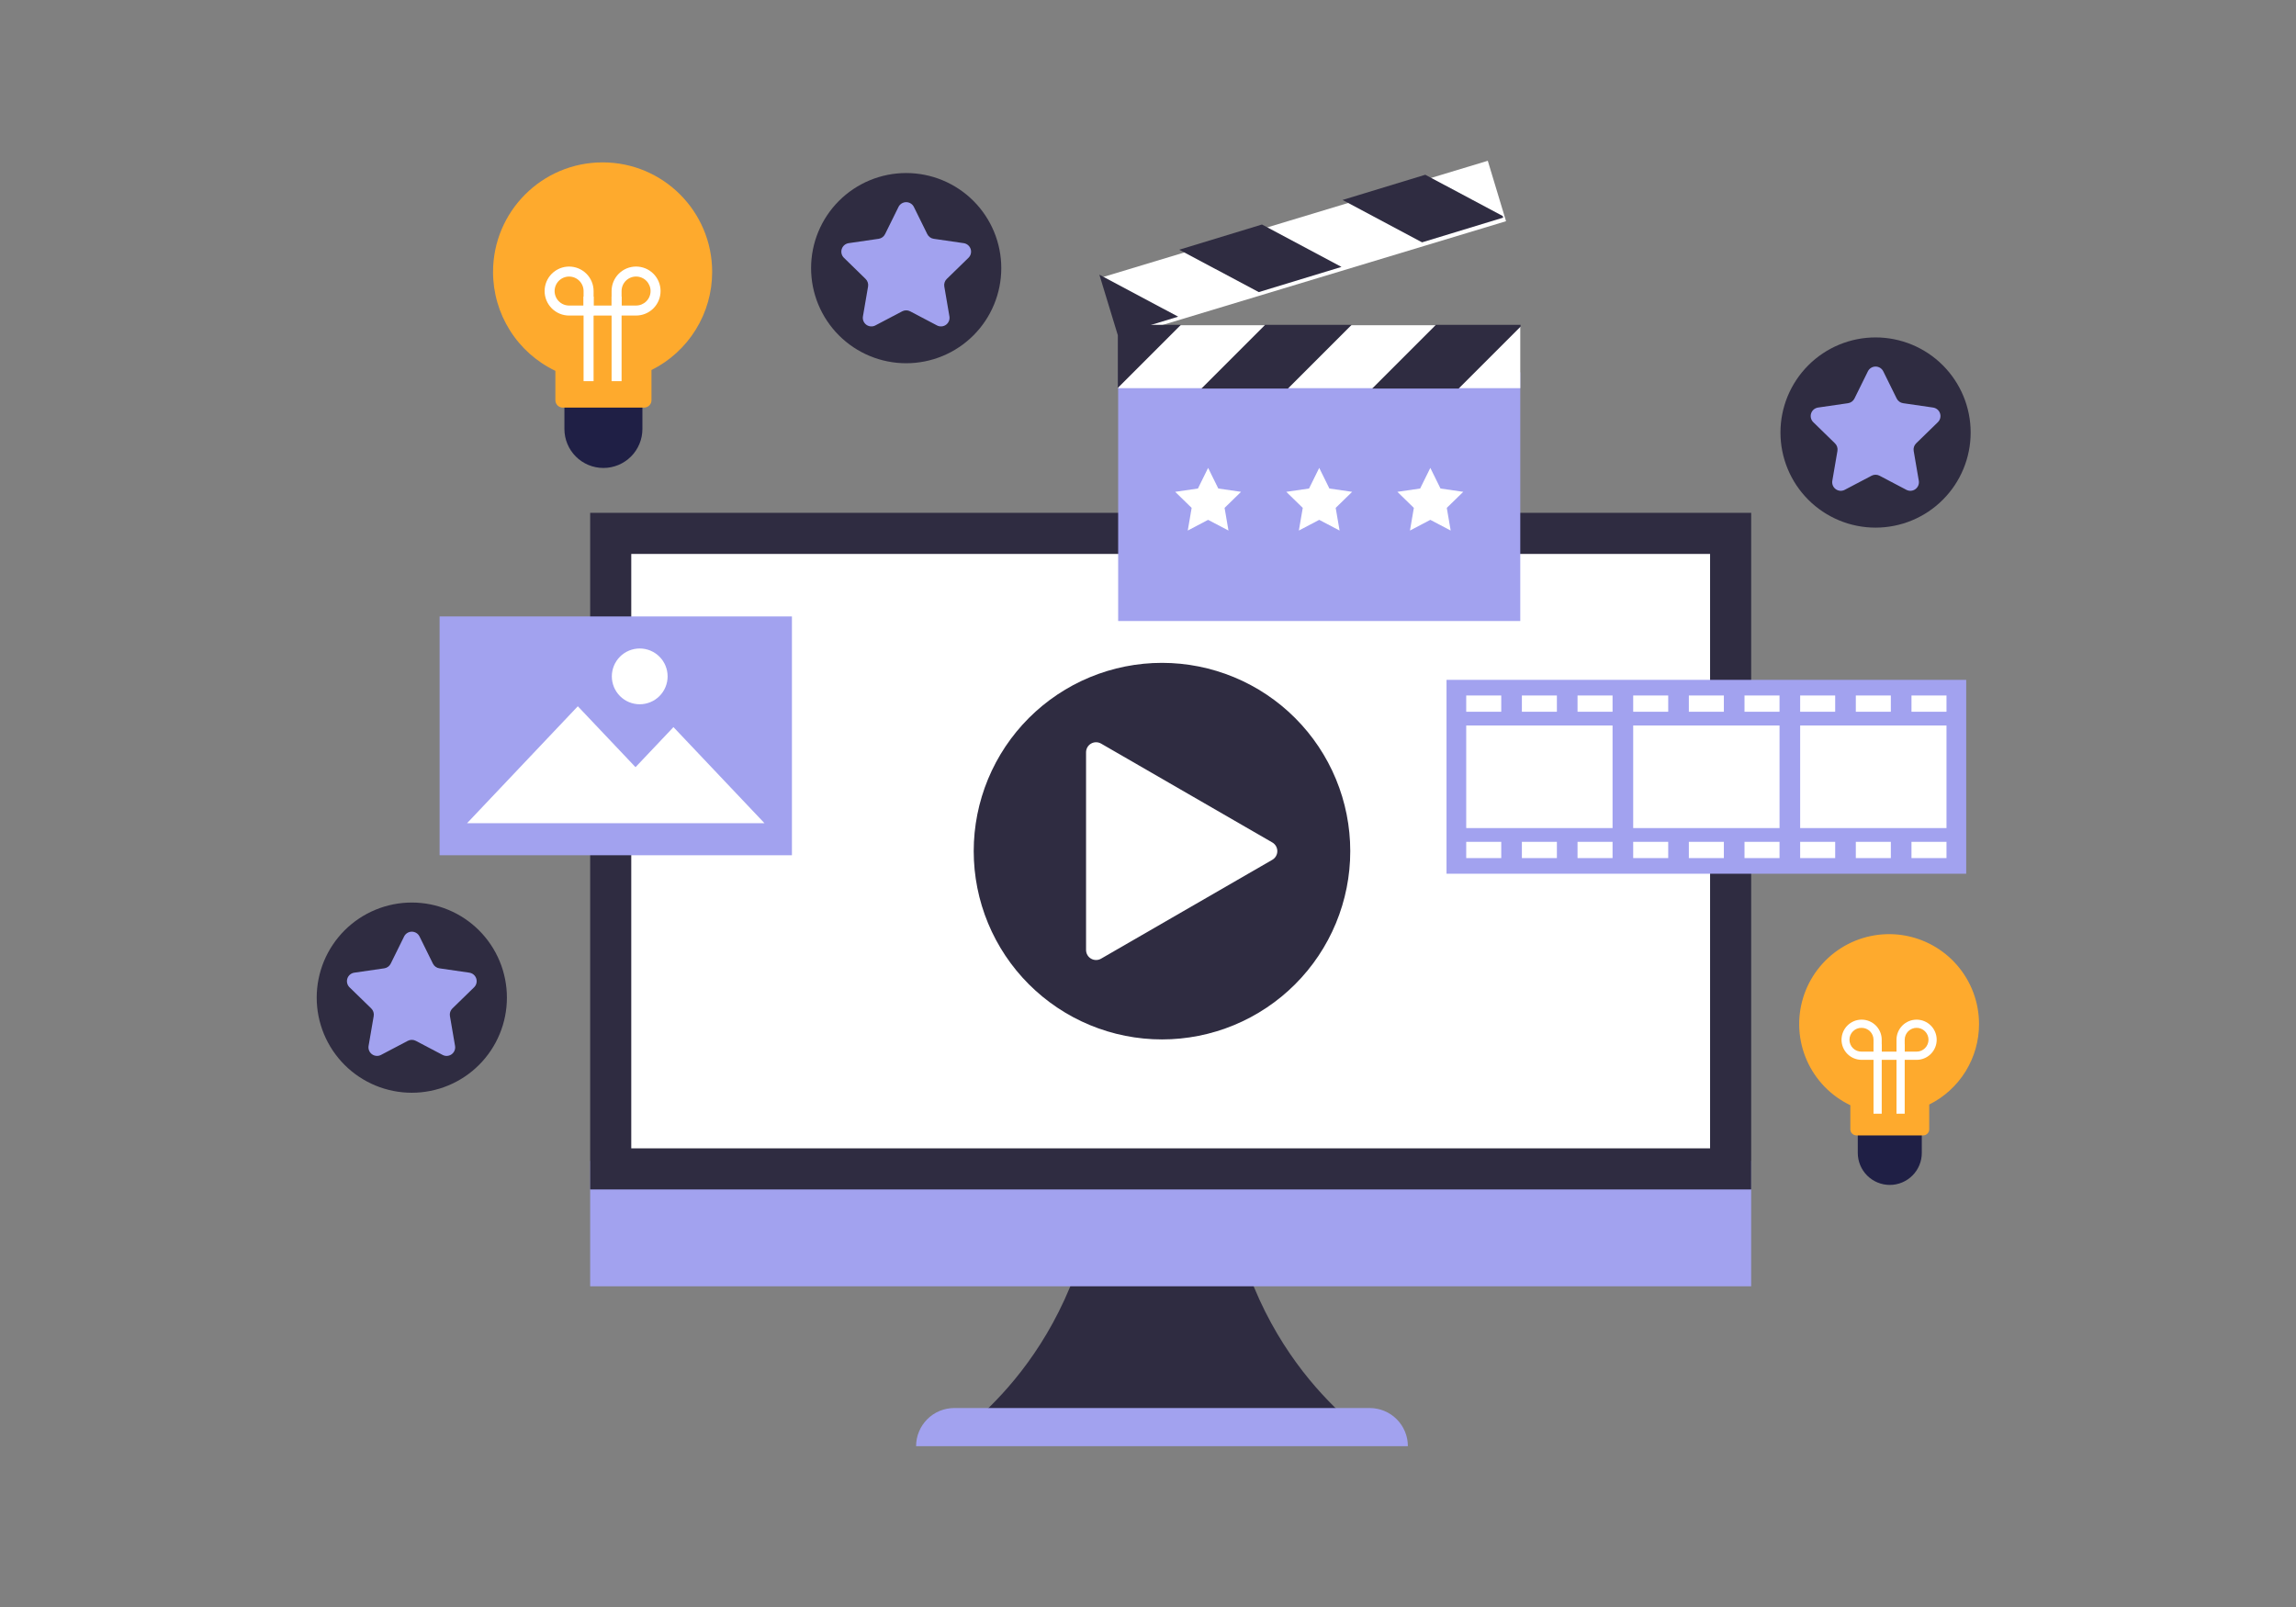 <svg xmlns="http://www.w3.org/2000/svg" xmlns:xlink="http://www.w3.org/1999/xlink" width="2000" zoomAndPan="magnify" viewBox="0 0 1500 1050" height="1400" preserveAspectRatio="xMidYMid meet" version="1.0"><rect x="0" y="0" width="1500" height="1050" fill="#808080" stroke="none"/><defs><clipPath id="6fed7798ed"><path d="M 1175 610 L 1292.895 610 L 1292.895 742 L 1175 742 Z M 1175 610 " clip-rule="nonzero"/></clipPath><clipPath id="6127b30d13"><path d="M 206.898 589 L 332 589 L 332 714 L 206.898 714 Z M 206.898 589 " clip-rule="nonzero"/></clipPath></defs><path fill="#2f2c41" d="M 819.254 841.016 C 812.312 824.195 807.227 806.836 803.996 788.93 L 714.277 788.93 C 711.047 806.836 705.957 824.195 699.016 841.016 C 680.516 885.66 653.453 913.793 636.137 928.906 L 882.137 928.906 C 864.82 913.797 837.754 885.66 819.254 841.016 Z M 819.254 841.016 " fill-opacity="1" fill-rule="nonzero"/><path fill="#a2a2ef" d="M 1144.066 758.523 L 1144.066 840.449 L 385.566 840.449 L 385.566 758.523 Z M 1144.066 758.523 " fill-opacity="1" fill-rule="nonzero"/><path fill="#2f2c41" d="M 1144.062 335.078 L 1144.062 777.176 L 385.562 777.176 L 385.562 335.078 Z M 1144.062 335.078 " fill-opacity="1" fill-rule="nonzero"/><path fill="#ffffff" d="M 1117.211 361.938 L 1117.211 750.32 L 412.414 750.32 L 412.414 361.938 Z M 1117.211 361.938 " fill-opacity="1" fill-rule="nonzero"/><path fill="#a2a2ef" d="M 623.43 919.992 L 894.844 919.992 C 895.66 919.992 896.473 920.035 897.285 920.113 C 898.102 920.195 898.906 920.312 899.707 920.473 C 900.508 920.633 901.301 920.832 902.082 921.066 C 902.863 921.305 903.633 921.578 904.387 921.891 C 905.141 922.203 905.879 922.555 906.598 922.938 C 907.316 923.324 908.016 923.742 908.695 924.195 C 909.375 924.652 910.031 925.137 910.664 925.656 C 911.293 926.172 911.898 926.723 912.477 927.297 C 913.055 927.875 913.602 928.48 914.117 929.113 C 914.637 929.742 915.121 930.398 915.578 931.078 C 916.031 931.758 916.449 932.457 916.836 933.176 C 917.219 933.898 917.566 934.637 917.879 935.391 C 918.195 936.145 918.469 936.914 918.707 937.695 C 918.941 938.477 919.141 939.27 919.301 940.07 C 919.461 940.871 919.578 941.676 919.66 942.488 C 919.738 943.305 919.777 944.117 919.777 944.934 L 598.492 944.934 C 598.492 944.117 598.531 943.305 598.613 942.488 C 598.691 941.676 598.812 940.871 598.973 940.07 C 599.133 939.27 599.328 938.477 599.566 937.695 C 599.805 936.914 600.078 936.145 600.391 935.391 C 600.703 934.637 601.051 933.898 601.438 933.176 C 601.824 932.457 602.242 931.758 602.695 931.078 C 603.148 930.398 603.637 929.742 604.152 929.113 C 604.672 928.48 605.219 927.875 605.797 927.297 C 606.375 926.723 606.98 926.172 607.609 925.656 C 608.242 925.137 608.895 924.652 609.574 924.195 C 610.254 923.742 610.953 923.324 611.676 922.938 C 612.395 922.555 613.133 922.203 613.887 921.891 C 614.641 921.578 615.41 921.305 616.191 921.066 C 616.973 920.832 617.762 920.633 618.566 920.473 C 619.367 920.312 620.172 920.195 620.984 920.113 C 621.797 920.035 622.613 919.992 623.43 919.992 Z M 623.43 919.992 " fill-opacity="1" fill-rule="nonzero"/><path fill="#a2a2ef" d="M 1284.535 444.211 L 1284.535 570.887 L 945.031 570.887 L 945.031 444.211 Z M 1284.535 444.211 " fill-opacity="1" fill-rule="nonzero"/><path fill="#ffffff" d="M 1248.789 454.426 L 1271.664 454.426 L 1271.664 465.051 L 1248.789 465.051 Z M 1248.789 454.426 " fill-opacity="1" fill-rule="nonzero"/><path fill="#ffffff" d="M 1248.789 550.043 L 1271.664 550.043 L 1271.664 560.668 L 1248.789 560.668 Z M 1248.789 550.043 " fill-opacity="1" fill-rule="nonzero"/><path fill="#ffffff" d="M 1212.426 454.426 L 1235.305 454.426 L 1235.305 465.051 L 1212.426 465.051 Z M 1212.426 454.426 " fill-opacity="1" fill-rule="nonzero"/><path fill="#ffffff" d="M 1176.066 454.426 L 1198.941 454.426 L 1198.941 465.051 L 1176.066 465.051 Z M 1176.066 454.426 " fill-opacity="1" fill-rule="nonzero"/><path fill="#ffffff" d="M 1139.703 454.426 L 1162.582 454.426 L 1162.582 465.051 L 1139.703 465.051 Z M 1139.703 454.426 " fill-opacity="1" fill-rule="nonzero"/><path fill="#ffffff" d="M 1103.344 454.426 L 1126.219 454.426 L 1126.219 465.051 L 1103.344 465.051 Z M 1103.344 454.426 " fill-opacity="1" fill-rule="nonzero"/><path fill="#ffffff" d="M 1066.984 454.426 L 1089.863 454.426 L 1089.863 465.051 L 1066.984 465.051 Z M 1066.984 454.426 " fill-opacity="1" fill-rule="nonzero"/><path fill="#ffffff" d="M 1030.621 454.426 L 1053.5 454.426 L 1053.5 465.051 L 1030.621 465.051 Z M 1030.621 454.426 " fill-opacity="1" fill-rule="nonzero"/><path fill="#ffffff" d="M 994.262 454.426 L 1017.137 454.426 L 1017.137 465.051 L 994.262 465.051 Z M 994.262 454.426 " fill-opacity="1" fill-rule="nonzero"/><path fill="#ffffff" d="M 957.898 454.426 L 980.777 454.426 L 980.777 465.051 L 957.898 465.051 Z M 957.898 454.426 " fill-opacity="1" fill-rule="nonzero"/><path fill="#ffffff" d="M 1212.426 550.043 L 1235.305 550.043 L 1235.305 560.668 L 1212.426 560.668 Z M 1212.426 550.043 " fill-opacity="1" fill-rule="nonzero"/><path fill="#ffffff" d="M 1176.066 550.043 L 1198.941 550.043 L 1198.941 560.668 L 1176.066 560.668 Z M 1176.066 550.043 " fill-opacity="1" fill-rule="nonzero"/><path fill="#ffffff" d="M 1139.703 550.043 L 1162.582 550.043 L 1162.582 560.668 L 1139.703 560.668 Z M 1139.703 550.043 " fill-opacity="1" fill-rule="nonzero"/><path fill="#ffffff" d="M 1103.344 550.043 L 1126.219 550.043 L 1126.219 560.668 L 1103.344 560.668 Z M 1103.344 550.043 " fill-opacity="1" fill-rule="nonzero"/><path fill="#ffffff" d="M 1066.984 550.043 L 1089.863 550.043 L 1089.863 560.668 L 1066.984 560.668 Z M 1066.984 550.043 " fill-opacity="1" fill-rule="nonzero"/><path fill="#ffffff" d="M 1030.621 550.043 L 1053.5 550.043 L 1053.5 560.668 L 1030.621 560.668 Z M 1030.621 550.043 " fill-opacity="1" fill-rule="nonzero"/><path fill="#ffffff" d="M 994.262 550.043 L 1017.137 550.043 L 1017.137 560.668 L 994.262 560.668 Z M 994.262 550.043 " fill-opacity="1" fill-rule="nonzero"/><path fill="#ffffff" d="M 957.898 550.043 L 980.777 550.043 L 980.777 560.668 L 957.898 560.668 Z M 957.898 550.043 " fill-opacity="1" fill-rule="nonzero"/><path fill="#ffffff" d="M 1176.066 474.039 L 1271.664 474.039 L 1271.664 541.055 L 1176.066 541.055 Z M 1176.066 474.039 " fill-opacity="1" fill-rule="nonzero"/><path fill="#ffffff" d="M 1066.984 474.039 L 1162.586 474.039 L 1162.586 541.055 L 1066.984 541.055 Z M 1066.984 474.039 " fill-opacity="1" fill-rule="nonzero"/><path fill="#ffffff" d="M 957.898 474.039 L 1053.5 474.039 L 1053.5 541.055 L 957.898 541.055 Z M 957.898 474.039 " fill-opacity="1" fill-rule="nonzero"/><path fill="#a2a2ef" d="M 287.199 402.777 L 517.371 402.777 L 517.371 558.812 L 287.199 558.812 Z M 287.199 402.777 " fill-opacity="1" fill-rule="nonzero"/><path fill="#ffffff" d="M 439.98 475.086 L 415.188 501.266 L 377.496 461.465 L 305.121 537.883 L 499.457 537.883 Z M 439.98 475.086 " fill-opacity="1" fill-rule="nonzero"/><path fill="#ffffff" d="M 436.156 441.938 C 436.156 442.535 436.129 443.129 436.07 443.723 C 436.012 444.316 435.922 444.906 435.809 445.492 C 435.691 446.078 435.547 446.656 435.371 447.227 C 435.199 447.797 435 448.359 434.77 448.91 C 434.543 449.461 434.285 450 434.004 450.527 C 433.723 451.055 433.418 451.566 433.086 452.062 C 432.754 452.559 432.398 453.035 432.02 453.5 C 431.641 453.961 431.242 454.402 430.82 454.824 C 430.398 455.246 429.957 455.645 429.496 456.023 C 429.035 456.402 428.555 456.758 428.059 457.09 C 427.562 457.422 427.051 457.727 426.523 458.008 C 426 458.289 425.461 458.547 424.91 458.773 C 424.355 459.004 423.797 459.203 423.227 459.375 C 422.652 459.551 422.074 459.695 421.492 459.812 C 420.906 459.926 420.316 460.016 419.723 460.074 C 419.129 460.133 418.531 460.16 417.938 460.16 C 417.34 460.16 416.742 460.133 416.148 460.074 C 415.555 460.016 414.965 459.926 414.379 459.812 C 413.797 459.695 413.219 459.551 412.645 459.375 C 412.074 459.203 411.516 459.004 410.961 458.773 C 410.41 458.547 409.871 458.289 409.348 458.008 C 408.82 457.727 408.309 457.422 407.812 457.09 C 407.316 456.758 406.836 456.402 406.375 456.023 C 405.914 455.645 405.473 455.246 405.051 454.824 C 404.629 454.402 404.23 453.961 403.852 453.5 C 403.473 453.035 403.117 452.559 402.785 452.062 C 402.453 451.566 402.148 451.055 401.867 450.527 C 401.586 450 401.328 449.461 401.102 448.91 C 400.871 448.359 400.672 447.797 400.5 447.227 C 400.324 446.656 400.18 446.078 400.066 445.492 C 399.949 444.906 399.859 444.316 399.801 443.723 C 399.742 443.129 399.715 442.535 399.715 441.938 C 399.715 441.34 399.742 440.746 399.801 440.152 C 399.859 439.555 399.949 438.965 400.066 438.383 C 400.18 437.797 400.324 437.219 400.5 436.645 C 400.672 436.074 400.871 435.516 401.102 434.961 C 401.328 434.41 401.586 433.871 401.867 433.344 C 402.148 432.82 402.453 432.309 402.785 431.812 C 403.117 431.316 403.473 430.836 403.852 430.375 C 404.23 429.914 404.629 429.473 405.051 429.051 C 405.473 428.629 405.914 428.227 406.375 427.848 C 406.836 427.469 407.316 427.113 407.812 426.785 C 408.309 426.453 408.82 426.145 409.348 425.863 C 409.871 425.582 410.41 425.328 410.961 425.098 C 411.516 424.871 412.074 424.672 412.645 424.496 C 413.219 424.324 413.797 424.18 414.379 424.062 C 414.965 423.945 415.555 423.859 416.148 423.801 C 416.742 423.742 417.34 423.711 417.938 423.711 C 418.531 423.711 419.129 423.742 419.723 423.801 C 420.316 423.859 420.906 423.945 421.492 424.062 C 422.074 424.18 422.652 424.324 423.227 424.496 C 423.797 424.672 424.355 424.871 424.91 425.098 C 425.461 425.328 426 425.582 426.523 425.863 C 427.051 426.145 427.562 426.453 428.059 426.785 C 428.555 427.113 429.035 427.469 429.496 427.848 C 429.957 428.227 430.398 428.629 430.82 429.051 C 431.242 429.473 431.641 429.914 432.02 430.375 C 432.398 430.836 432.754 431.316 433.086 431.812 C 433.418 432.309 433.723 432.82 434.004 433.344 C 434.285 433.871 434.543 434.41 434.77 434.961 C 435 435.516 435.199 436.074 435.371 436.645 C 435.547 437.219 435.691 437.797 435.809 438.383 C 435.922 438.965 436.012 439.555 436.07 440.152 C 436.129 440.746 436.156 441.34 436.156 441.938 Z M 436.156 441.938 " fill-opacity="1" fill-rule="nonzero"/><path fill="#2f2c41" d="M 882.137 556.125 C 882.137 558.141 882.086 560.152 881.988 562.164 C 881.891 564.172 881.742 566.18 881.543 568.184 C 881.348 570.188 881.102 572.184 880.805 574.176 C 880.508 576.168 880.164 578.152 879.773 580.125 C 879.379 582.102 878.938 584.066 878.449 586.02 C 877.961 587.973 877.426 589.91 876.84 591.836 C 876.254 593.766 875.625 595.676 874.945 597.57 C 874.27 599.465 873.543 601.344 872.773 603.203 C 872.004 605.066 871.188 606.906 870.328 608.727 C 869.465 610.543 868.562 612.344 867.613 614.117 C 866.664 615.895 865.672 617.645 864.637 619.371 C 863.602 621.098 862.523 622.801 861.406 624.473 C 860.289 626.148 859.129 627.793 857.93 629.41 C 856.73 631.027 855.492 632.613 854.215 634.172 C 852.938 635.727 851.625 637.25 850.273 638.742 C 848.922 640.234 847.535 641.691 846.109 643.117 C 844.688 644.539 843.23 645.926 841.738 647.281 C 840.246 648.633 838.723 649.945 837.168 651.223 C 835.609 652.5 834.023 653.738 832.406 654.938 C 830.789 656.137 829.145 657.297 827.473 658.414 C 825.797 659.535 824.098 660.609 822.371 661.645 C 820.645 662.68 818.895 663.672 817.117 664.621 C 815.344 665.57 813.547 666.477 811.727 667.336 C 809.906 668.199 808.066 669.012 806.207 669.785 C 804.348 670.555 802.469 671.277 800.574 671.957 C 798.68 672.637 796.766 673.266 794.84 673.852 C 792.914 674.434 790.977 674.973 789.023 675.461 C 787.07 675.949 785.105 676.391 783.133 676.785 C 781.156 677.176 779.176 677.523 777.184 677.816 C 775.191 678.113 773.195 678.359 771.191 678.555 C 769.188 678.754 767.184 678.902 765.172 679 C 763.16 679.098 761.148 679.148 759.137 679.148 C 757.121 679.148 755.109 679.098 753.102 679 C 751.09 678.902 749.082 678.754 747.078 678.555 C 745.078 678.359 743.078 678.113 741.09 677.816 C 739.098 677.523 737.113 677.176 735.141 676.785 C 733.164 676.391 731.203 675.949 729.25 675.461 C 727.297 674.973 725.355 674.434 723.43 673.852 C 721.504 673.266 719.594 672.637 717.699 671.957 C 715.805 671.277 713.926 670.555 712.066 669.785 C 710.207 669.012 708.367 668.199 706.547 667.336 C 704.727 666.477 702.93 665.57 701.152 664.621 C 699.379 663.672 697.629 662.68 695.902 661.645 C 694.176 660.609 692.477 659.535 690.801 658.414 C 689.129 657.297 687.48 656.137 685.863 654.938 C 684.25 653.738 682.66 652.5 681.105 651.223 C 679.551 649.945 678.027 648.633 676.535 647.281 C 675.043 645.926 673.586 644.539 672.16 643.117 C 670.738 641.691 669.352 640.234 668 638.742 C 666.648 637.25 665.332 635.727 664.055 634.172 C 662.777 632.613 661.539 631.027 660.34 629.41 C 659.141 627.793 657.984 626.148 656.863 624.473 C 655.746 622.801 654.672 621.098 653.637 619.371 C 652.602 617.645 651.609 615.895 650.66 614.117 C 649.711 612.344 648.805 610.543 647.945 608.727 C 647.086 606.906 646.27 605.066 645.5 603.203 C 644.727 601.344 644.004 599.465 643.324 597.57 C 642.648 595.676 642.016 593.766 641.434 591.836 C 640.848 589.91 640.312 587.973 639.82 586.02 C 639.332 584.066 638.891 582.102 638.5 580.125 C 638.105 578.152 637.762 576.168 637.469 574.176 C 637.172 572.184 636.926 570.188 636.727 568.184 C 636.531 566.18 636.383 564.172 636.285 562.164 C 636.184 560.152 636.137 558.141 636.137 556.125 C 636.137 554.113 636.184 552.102 636.285 550.09 C 636.383 548.078 636.531 546.07 636.727 544.066 C 636.926 542.062 637.172 540.066 637.469 538.074 C 637.762 536.082 638.105 534.102 638.5 532.125 C 638.891 530.152 639.332 528.188 639.82 526.234 C 640.312 524.281 640.848 522.34 641.434 520.414 C 642.016 518.488 642.648 516.578 643.324 514.68 C 644.004 512.785 644.727 510.906 645.5 509.047 C 646.27 507.188 647.086 505.348 647.945 503.527 C 648.805 501.707 649.711 499.91 650.66 498.133 C 651.609 496.359 652.602 494.605 653.637 492.879 C 654.672 491.152 655.746 489.453 656.863 487.777 C 657.984 486.105 659.141 484.457 660.34 482.84 C 661.539 481.223 662.777 479.637 664.055 478.082 C 665.332 476.523 666.648 475 668 473.508 C 669.352 472.016 670.738 470.559 672.16 469.137 C 673.586 467.711 675.043 466.324 676.535 464.973 C 678.027 463.621 679.551 462.305 681.105 461.027 C 682.66 459.75 684.25 458.512 685.863 457.312 C 687.48 456.113 689.129 454.953 690.801 453.836 C 692.477 452.719 694.176 451.641 695.902 450.605 C 697.629 449.57 699.379 448.578 701.152 447.629 C 702.93 446.68 704.727 445.777 706.547 444.914 C 708.367 444.055 710.207 443.238 712.066 442.469 C 713.926 441.699 715.805 440.973 717.699 440.293 C 719.594 439.617 721.504 438.984 723.43 438.402 C 725.355 437.816 727.297 437.281 729.25 436.789 C 731.203 436.301 733.164 435.859 735.141 435.469 C 737.113 435.074 739.098 434.73 741.09 434.434 C 743.078 434.141 745.078 433.895 747.078 433.695 C 749.082 433.5 751.09 433.352 753.102 433.25 C 755.109 433.152 757.121 433.102 759.137 433.102 C 761.148 433.102 763.16 433.152 765.172 433.25 C 767.184 433.352 769.188 433.5 771.191 433.695 C 773.195 433.895 775.191 434.141 777.184 434.434 C 779.176 434.73 781.156 435.074 783.133 435.469 C 785.105 435.859 787.07 436.301 789.023 436.789 C 790.977 437.281 792.914 437.816 794.84 438.402 C 796.766 438.984 798.68 439.617 800.574 440.293 C 802.469 440.973 804.348 441.699 806.207 442.469 C 808.066 443.238 809.906 444.055 811.727 444.914 C 813.547 445.777 815.344 446.68 817.117 447.629 C 818.895 448.578 820.645 449.57 822.371 450.605 C 824.098 451.641 825.797 452.719 827.473 453.836 C 829.145 454.953 830.789 456.113 832.406 457.312 C 834.023 458.512 835.609 459.75 837.168 461.027 C 838.723 462.305 840.246 463.621 841.738 464.973 C 843.23 466.324 844.688 467.711 846.109 469.137 C 847.535 470.559 848.922 472.016 850.273 473.508 C 851.625 475 852.938 476.523 854.215 478.082 C 855.492 479.637 856.73 481.223 857.93 482.84 C 859.129 484.457 860.289 486.105 861.406 487.777 C 862.523 489.453 863.602 491.152 864.637 492.879 C 865.672 494.605 866.664 496.359 867.613 498.133 C 868.562 499.91 869.465 501.707 870.328 503.527 C 871.188 505.348 872.004 507.188 872.773 509.047 C 873.543 510.906 874.27 512.785 874.945 514.68 C 875.625 516.578 876.254 518.488 876.84 520.414 C 877.426 522.34 877.961 524.281 878.449 526.234 C 878.938 528.188 879.379 530.152 879.773 532.125 C 880.164 534.102 880.508 536.082 880.805 538.074 C 881.102 540.066 881.348 542.062 881.543 544.066 C 881.742 546.07 881.891 548.078 881.988 550.09 C 882.086 552.102 882.137 554.113 882.137 556.125 Z M 882.137 556.125 " fill-opacity="1" fill-rule="nonzero"/><path fill="#ffffff" d="M 831.191 561.801 L 719.355 626.379 C 718.859 626.668 718.332 626.887 717.777 627.039 C 717.223 627.188 716.656 627.262 716.082 627.262 C 715.508 627.266 714.941 627.191 714.383 627.043 C 713.828 626.895 713.301 626.676 712.805 626.387 C 712.305 626.098 711.852 625.75 711.445 625.344 C 711.039 624.938 710.691 624.484 710.406 623.984 C 710.117 623.488 709.902 622.961 709.754 622.402 C 709.605 621.848 709.531 621.281 709.531 620.707 L 709.531 491.535 C 709.531 490.957 709.605 490.391 709.754 489.836 C 709.902 489.281 710.117 488.754 710.406 488.254 C 710.691 487.754 711.039 487.305 711.445 486.895 C 711.852 486.488 712.305 486.141 712.805 485.855 C 713.301 485.566 713.828 485.348 714.383 485.199 C 714.941 485.051 715.508 484.977 716.082 484.977 C 716.656 484.977 717.223 485.055 717.777 485.203 C 718.332 485.352 718.859 485.57 719.355 485.859 L 831.191 550.441 C 831.691 550.727 832.145 551.074 832.555 551.48 C 832.961 551.887 833.309 552.34 833.602 552.836 C 833.891 553.336 834.109 553.863 834.258 554.422 C 834.406 554.977 834.484 555.543 834.484 556.121 C 834.484 556.695 834.406 557.262 834.258 557.82 C 834.109 558.375 833.891 558.902 833.602 559.402 C 833.309 559.902 832.961 560.355 832.555 560.762 C 832.145 561.168 831.691 561.512 831.191 561.801 Z M 831.191 561.801 " fill-opacity="1" fill-rule="nonzero"/><path fill="#1f1f45" d="M 394.211 305.762 C 393.375 305.762 392.543 305.723 391.715 305.641 C 390.883 305.559 390.059 305.438 389.242 305.273 C 388.422 305.109 387.613 304.906 386.816 304.664 C 386.016 304.422 385.23 304.141 384.461 303.824 C 383.688 303.504 382.938 303.145 382.199 302.754 C 381.465 302.359 380.75 301.93 380.055 301.469 C 379.359 301.004 378.691 300.508 378.047 299.977 C 377.402 299.449 376.785 298.887 376.195 298.297 C 375.605 297.707 375.043 297.09 374.516 296.445 C 373.984 295.797 373.488 295.129 373.023 294.434 C 372.562 293.742 372.133 293.027 371.738 292.289 C 371.348 291.555 370.988 290.801 370.672 290.027 C 370.352 289.258 370.07 288.473 369.828 287.672 C 369.586 286.875 369.383 286.066 369.223 285.246 C 369.059 284.43 368.938 283.605 368.855 282.773 C 368.773 281.941 368.73 281.109 368.734 280.273 L 368.734 245.379 L 419.695 245.379 L 419.695 280.273 C 419.695 281.109 419.652 281.941 419.57 282.773 C 419.488 283.605 419.367 284.43 419.203 285.246 C 419.043 286.066 418.84 286.875 418.598 287.672 C 418.355 288.473 418.074 289.258 417.754 290.027 C 417.434 290.801 417.078 291.555 416.684 292.289 C 416.293 293.027 415.863 293.742 415.398 294.434 C 414.938 295.129 414.438 295.797 413.91 296.445 C 413.379 297.09 412.82 297.707 412.23 298.297 C 411.641 298.887 411.023 299.449 410.379 299.977 C 409.73 300.508 409.062 301.004 408.367 301.469 C 407.676 301.93 406.961 302.359 406.223 302.754 C 405.488 303.145 404.734 303.504 403.965 303.824 C 403.191 304.141 402.406 304.422 401.609 304.664 C 400.809 304.906 400 305.109 399.184 305.273 C 398.363 305.438 397.539 305.559 396.711 305.641 C 395.879 305.723 395.047 305.762 394.211 305.762 Z M 394.211 305.762 " fill-opacity="1" fill-rule="nonzero"/><path fill="#feaa2d" d="M 465.262 177.684 C 465.262 138.141 433.211 106.094 393.684 106.094 C 354.16 106.094 322.109 138.152 322.109 177.684 C 322.105 179.363 322.164 181.039 322.281 182.715 C 322.402 184.391 322.578 186.059 322.812 187.723 C 323.047 189.383 323.34 191.039 323.691 192.68 C 324.043 194.32 324.449 195.949 324.918 197.562 C 325.383 199.176 325.902 200.773 326.48 202.348 C 327.059 203.926 327.691 205.48 328.379 207.012 C 329.066 208.543 329.809 210.051 330.602 211.531 C 331.395 213.012 332.238 214.461 333.133 215.883 C 334.031 217.301 334.973 218.691 335.969 220.043 C 336.961 221.398 338 222.715 339.086 223.996 C 340.172 225.277 341.301 226.52 342.473 227.723 C 343.645 228.922 344.859 230.082 346.113 231.199 C 347.371 232.312 348.66 233.383 349.992 234.41 C 351.32 235.434 352.688 236.41 354.086 237.34 C 355.484 238.27 356.914 239.148 358.375 239.977 C 359.836 240.805 361.32 241.582 362.836 242.305 L 362.836 261.496 C 362.836 261.812 362.867 262.129 362.93 262.441 C 362.992 262.75 363.082 263.055 363.207 263.348 C 363.328 263.641 363.477 263.918 363.652 264.184 C 363.828 264.445 364.031 264.691 364.254 264.914 C 364.48 265.141 364.723 265.34 364.988 265.516 C 365.25 265.695 365.531 265.844 365.824 265.965 C 366.117 266.086 366.418 266.176 366.73 266.238 C 367.043 266.301 367.355 266.332 367.676 266.332 L 420.781 266.332 C 421.098 266.332 421.41 266.301 421.723 266.238 C 422.035 266.176 422.336 266.086 422.629 265.965 C 422.922 265.844 423.203 265.695 423.465 265.516 C 423.73 265.34 423.977 265.141 424.199 264.914 C 424.426 264.691 424.625 264.445 424.801 264.184 C 424.977 263.918 425.125 263.641 425.25 263.348 C 425.371 263.055 425.461 262.75 425.523 262.441 C 425.586 262.129 425.617 261.812 425.617 261.496 L 425.617 241.773 C 428.582 240.297 431.43 238.621 434.16 236.75 C 436.891 234.875 439.48 232.824 441.926 230.59 C 444.371 228.359 446.652 225.965 448.77 223.418 C 450.883 220.867 452.812 218.184 454.555 215.367 C 456.297 212.551 457.836 209.629 459.172 206.598 C 460.508 203.566 461.629 200.457 462.535 197.273 C 463.441 194.086 464.121 190.852 464.578 187.57 C 465.035 184.293 465.262 180.996 465.262 177.684 Z M 465.262 177.684 " fill-opacity="1" fill-rule="nonzero"/><path fill="#ffffff" d="M 381.258 193.777 L 387.789 193.777 L 387.789 249.051 L 381.258 249.051 Z M 381.258 193.777 " fill-opacity="1" fill-rule="nonzero"/><path fill="#ffffff" d="M 399.551 193.777 L 406.082 193.777 L 406.082 249.051 L 399.551 249.051 Z M 399.551 193.777 " fill-opacity="1" fill-rule="nonzero"/><path fill="#ffffff" d="M 415.551 206.176 L 399.551 206.176 L 399.551 190.164 C 399.551 189.641 399.578 189.117 399.629 188.598 C 399.68 188.074 399.758 187.555 399.859 187.043 C 399.961 186.527 400.09 186.02 400.242 185.52 C 400.395 185.016 400.57 184.523 400.77 184.039 C 400.973 183.555 401.195 183.082 401.441 182.621 C 401.688 182.156 401.957 181.707 402.25 181.273 C 402.539 180.836 402.852 180.418 403.184 180.012 C 403.52 179.605 403.867 179.219 404.238 178.848 C 404.609 178.477 405 178.125 405.402 177.793 C 405.809 177.461 406.23 177.148 406.664 176.859 C 407.102 176.566 407.551 176.297 408.012 176.051 C 408.473 175.805 408.945 175.578 409.43 175.379 C 409.914 175.18 410.41 175 410.91 174.848 C 411.41 174.699 411.918 174.57 412.434 174.469 C 412.945 174.367 413.465 174.289 413.988 174.238 C 414.508 174.188 415.031 174.16 415.555 174.16 C 416.078 174.16 416.602 174.188 417.125 174.238 C 417.645 174.289 418.164 174.367 418.676 174.469 C 419.191 174.57 419.699 174.699 420.199 174.852 C 420.703 175.004 421.195 175.18 421.68 175.379 C 422.164 175.582 422.637 175.805 423.098 176.051 C 423.559 176.297 424.008 176.566 424.445 176.859 C 424.879 177.148 425.301 177.461 425.707 177.793 C 426.109 178.129 426.5 178.48 426.871 178.848 C 427.238 179.219 427.59 179.609 427.922 180.012 C 428.258 180.418 428.566 180.84 428.859 181.273 C 429.148 181.711 429.418 182.16 429.668 182.621 C 429.914 183.086 430.137 183.559 430.336 184.043 C 430.539 184.527 430.715 185.02 430.867 185.52 C 431.02 186.023 431.145 186.531 431.246 187.043 C 431.348 187.559 431.426 188.078 431.477 188.598 C 431.527 189.121 431.555 189.645 431.555 190.168 C 431.555 190.691 431.527 191.215 431.477 191.734 C 431.426 192.258 431.348 192.773 431.246 193.289 C 431.145 193.805 431.016 194.312 430.863 194.812 C 430.711 195.312 430.535 195.809 430.336 196.293 C 430.133 196.777 429.91 197.25 429.664 197.711 C 429.418 198.172 429.148 198.621 428.855 199.059 C 428.566 199.492 428.254 199.914 427.922 200.32 C 427.586 200.727 427.234 201.113 426.867 201.484 C 426.496 201.855 426.105 202.207 425.703 202.539 C 425.297 202.871 424.875 203.184 424.441 203.473 C 424.004 203.766 423.555 204.035 423.094 204.281 C 422.633 204.527 422.156 204.75 421.672 204.953 C 421.188 205.152 420.695 205.328 420.195 205.48 C 419.691 205.633 419.184 205.758 418.672 205.863 C 418.156 205.965 417.641 206.039 417.117 206.09 C 416.598 206.145 416.074 206.168 415.551 206.168 Z M 406.082 199.633 L 415.551 199.633 C 416.172 199.633 416.789 199.574 417.398 199.453 C 418.008 199.332 418.602 199.152 419.176 198.914 C 419.75 198.676 420.297 198.383 420.812 198.039 C 421.328 197.691 421.809 197.301 422.246 196.859 C 422.688 196.422 423.082 195.941 423.426 195.426 C 423.773 194.91 424.062 194.363 424.301 193.789 C 424.539 193.215 424.719 192.621 424.84 192.012 C 424.965 191.402 425.023 190.785 425.023 190.164 C 425.023 189.543 424.965 188.926 424.844 188.316 C 424.723 187.703 424.543 187.113 424.305 186.539 C 424.066 185.965 423.773 185.418 423.43 184.898 C 423.082 184.383 422.691 183.902 422.25 183.465 C 421.812 183.023 421.332 182.633 420.816 182.285 C 420.301 181.941 419.754 181.648 419.18 181.41 C 418.605 181.172 418.012 180.992 417.402 180.871 C 416.793 180.75 416.176 180.688 415.555 180.688 C 414.934 180.688 414.316 180.75 413.707 180.871 C 413.098 180.992 412.504 181.172 411.93 181.41 C 411.355 181.648 410.809 181.938 410.293 182.285 C 409.777 182.629 409.297 183.023 408.855 183.461 C 408.418 183.902 408.023 184.379 407.68 184.898 C 407.332 185.414 407.043 185.961 406.805 186.535 C 406.566 187.109 406.387 187.703 406.266 188.312 C 406.145 188.922 406.082 189.539 406.082 190.16 Z M 406.082 199.633 " fill-opacity="1" fill-rule="nonzero"/><path fill="#ffffff" d="M 387.801 206.176 L 371.789 206.176 C 371.266 206.176 370.742 206.148 370.219 206.098 C 369.699 206.047 369.18 205.969 368.668 205.867 C 368.152 205.766 367.645 205.637 367.145 205.484 C 366.645 205.332 366.152 205.156 365.668 204.953 C 365.184 204.754 364.711 204.527 364.25 204.281 C 363.785 204.035 363.336 203.766 362.902 203.473 C 362.469 203.184 362.047 202.871 361.641 202.539 C 361.238 202.207 360.852 201.852 360.48 201.484 C 360.109 201.113 359.758 200.723 359.426 200.32 C 359.094 199.914 358.781 199.492 358.492 199.059 C 358.199 198.621 357.93 198.172 357.684 197.711 C 357.438 197.246 357.215 196.773 357.016 196.289 C 356.812 195.805 356.637 195.312 356.484 194.812 C 356.332 194.309 356.207 193.801 356.105 193.289 C 356.004 192.773 355.926 192.258 355.875 191.734 C 355.824 191.215 355.797 190.691 355.797 190.168 C 355.801 189.645 355.824 189.121 355.875 188.598 C 355.926 188.078 356.004 187.559 356.105 187.047 C 356.211 186.531 356.336 186.023 356.488 185.523 C 356.641 185.02 356.816 184.527 357.02 184.043 C 357.219 183.559 357.441 183.086 357.691 182.625 C 357.938 182.164 358.207 181.715 358.496 181.277 C 358.789 180.844 359.102 180.422 359.434 180.02 C 359.766 179.613 360.117 179.227 360.488 178.855 C 360.855 178.484 361.246 178.133 361.648 177.801 C 362.055 177.469 362.477 177.156 362.91 176.863 C 363.348 176.574 363.797 176.305 364.258 176.059 C 364.719 175.812 365.191 175.586 365.676 175.387 C 366.16 175.188 366.652 175.008 367.156 174.859 C 367.656 174.707 368.164 174.578 368.676 174.477 C 369.191 174.375 369.707 174.297 370.23 174.246 C 370.75 174.195 371.273 174.168 371.797 174.168 C 372.32 174.168 372.844 174.195 373.367 174.246 C 373.887 174.297 374.406 174.375 374.918 174.477 C 375.434 174.578 375.941 174.703 376.441 174.855 C 376.941 175.008 377.438 175.184 377.922 175.387 C 378.402 175.586 378.879 175.809 379.34 176.055 C 379.801 176.305 380.25 176.574 380.688 176.863 C 381.121 177.156 381.543 177.465 381.945 177.797 C 382.352 178.133 382.738 178.48 383.109 178.852 C 383.48 179.223 383.832 179.609 384.164 180.016 C 384.496 180.422 384.809 180.84 385.102 181.277 C 385.391 181.711 385.66 182.16 385.91 182.621 C 386.156 183.086 386.379 183.559 386.578 184.043 C 386.781 184.527 386.957 185.02 387.109 185.52 C 387.262 186.023 387.391 186.531 387.492 187.043 C 387.594 187.559 387.672 188.074 387.723 188.598 C 387.773 189.117 387.801 189.641 387.801 190.164 Z M 371.801 180.699 C 371.176 180.699 370.562 180.762 369.953 180.883 C 369.344 181.004 368.75 181.184 368.176 181.422 C 367.602 181.66 367.055 181.949 366.539 182.297 C 366.02 182.641 365.543 183.035 365.102 183.473 C 364.664 183.914 364.27 184.391 363.926 184.91 C 363.578 185.426 363.289 185.973 363.051 186.547 C 362.812 187.121 362.633 187.715 362.512 188.324 C 362.391 188.934 362.328 189.551 362.328 190.172 C 362.328 190.793 362.391 191.41 362.512 192.02 C 362.633 192.629 362.812 193.223 363.051 193.797 C 363.289 194.371 363.578 194.918 363.926 195.434 C 364.27 195.953 364.664 196.43 365.102 196.871 C 365.543 197.309 366.02 197.703 366.539 198.047 C 367.055 198.395 367.602 198.684 368.176 198.922 C 368.75 199.16 369.344 199.34 369.953 199.461 C 370.562 199.582 371.176 199.645 371.801 199.645 L 381.258 199.645 L 381.258 190.164 C 381.258 189.543 381.195 188.93 381.074 188.32 C 380.949 187.711 380.77 187.117 380.531 186.543 C 380.293 185.969 380 185.426 379.656 184.91 C 379.312 184.391 378.918 183.914 378.477 183.477 C 378.039 183.035 377.562 182.645 377.043 182.297 C 376.527 181.953 375.984 181.66 375.41 181.422 C 374.836 181.184 374.242 181.004 373.633 180.883 C 373.023 180.762 372.41 180.699 371.789 180.699 Z M 371.801 180.699 " fill-opacity="1" fill-rule="nonzero"/><path fill="#ffffff" d="M 384.527 199.645 L 402.82 199.645 L 402.82 206.176 L 384.527 206.176 Z M 384.527 199.645 " fill-opacity="1" fill-rule="nonzero"/><path fill="#1f1f45" d="M 1234.621 774.215 C 1233.934 774.215 1233.25 774.184 1232.57 774.117 C 1231.887 774.047 1231.211 773.949 1230.539 773.812 C 1229.867 773.68 1229.203 773.516 1228.551 773.316 C 1227.895 773.117 1227.25 772.887 1226.617 772.625 C 1225.984 772.363 1225.367 772.07 1224.762 771.746 C 1224.156 771.422 1223.57 771.07 1223 770.691 C 1222.434 770.312 1221.883 769.902 1221.352 769.469 C 1220.824 769.035 1220.316 768.574 1219.832 768.09 C 1219.348 767.605 1218.891 767.098 1218.453 766.57 C 1218.02 766.039 1217.613 765.492 1217.23 764.922 C 1216.852 764.352 1216.5 763.766 1216.176 763.16 C 1215.855 762.555 1215.562 761.938 1215.301 761.305 C 1215.039 760.672 1214.809 760.027 1214.609 759.371 C 1214.41 758.719 1214.242 758.055 1214.109 757.383 C 1213.977 756.711 1213.875 756.031 1213.809 755.352 C 1213.742 754.668 1213.707 753.984 1213.707 753.301 L 1213.707 724.66 L 1255.531 724.66 L 1255.531 753.301 C 1255.531 753.988 1255.496 754.668 1255.43 755.352 C 1255.363 756.031 1255.262 756.711 1255.129 757.383 C 1254.996 758.055 1254.828 758.719 1254.629 759.371 C 1254.43 760.027 1254.199 760.672 1253.938 761.305 C 1253.676 761.938 1253.383 762.559 1253.062 763.16 C 1252.738 763.766 1252.387 764.352 1252.008 764.922 C 1251.625 765.492 1251.219 766.039 1250.785 766.57 C 1250.348 767.098 1249.891 767.605 1249.406 768.09 C 1248.922 768.574 1248.414 769.035 1247.887 769.469 C 1247.355 769.902 1246.805 770.312 1246.238 770.691 C 1245.668 771.07 1245.082 771.426 1244.477 771.746 C 1243.871 772.07 1243.254 772.363 1242.621 772.625 C 1241.988 772.887 1241.344 773.117 1240.691 773.316 C 1240.035 773.516 1239.371 773.68 1238.699 773.816 C 1238.027 773.949 1237.352 774.047 1236.668 774.117 C 1235.988 774.184 1235.305 774.215 1234.621 774.215 Z M 1234.621 774.215 " fill-opacity="1" fill-rule="nonzero"/><g clip-path="url(#6fed7798ed)"><path fill="#feaa2d" d="M 1292.922 669.105 C 1292.922 667.363 1292.844 665.625 1292.691 663.891 C 1292.535 662.156 1292.305 660.43 1291.996 658.715 C 1291.688 657 1291.305 655.305 1290.844 653.625 C 1290.383 651.941 1289.852 650.285 1289.246 648.652 C 1288.637 647.02 1287.961 645.418 1287.211 643.844 C 1286.461 642.27 1285.645 640.734 1284.758 639.234 C 1283.871 637.734 1282.922 636.277 1281.906 634.863 C 1280.891 633.445 1279.816 632.078 1278.676 630.758 C 1277.539 629.438 1276.348 628.172 1275.098 626.957 C 1273.848 625.746 1272.547 624.59 1271.195 623.492 C 1269.84 622.395 1268.441 621.359 1267 620.387 C 1265.555 619.41 1264.07 618.504 1262.543 617.664 C 1261.02 616.82 1259.457 616.051 1257.863 615.348 C 1256.27 614.645 1254.648 614.016 1253 613.457 C 1251.348 612.898 1249.676 612.414 1247.984 612.004 C 1246.293 611.594 1244.582 611.262 1242.859 611.004 C 1241.137 610.746 1239.406 610.566 1237.668 610.461 C 1235.93 610.359 1234.191 610.332 1232.449 610.383 C 1230.707 610.434 1228.973 610.562 1227.242 610.77 C 1225.512 610.973 1223.797 611.254 1222.09 611.613 C 1220.387 611.973 1218.699 612.406 1217.035 612.914 C 1215.367 613.422 1213.73 614.004 1212.113 614.656 C 1210.5 615.312 1208.918 616.035 1207.367 616.832 C 1205.816 617.625 1204.305 618.488 1202.832 619.418 C 1201.359 620.348 1199.93 621.34 1198.547 622.395 C 1197.16 623.453 1195.824 624.566 1194.539 625.742 C 1193.254 626.918 1192.023 628.148 1190.848 629.434 C 1189.668 630.719 1188.551 632.051 1187.496 633.438 C 1186.438 634.82 1185.441 636.25 1184.512 637.723 C 1183.582 639.195 1182.719 640.707 1181.922 642.254 C 1181.125 643.805 1180.398 645.387 1179.742 647 C 1179.09 648.613 1178.504 650.254 1177.996 651.922 C 1177.484 653.586 1177.051 655.27 1176.691 656.977 C 1176.332 658.68 1176.047 660.398 1175.84 662.129 C 1175.633 663.855 1175.504 665.594 1175.449 667.332 C 1175.398 669.074 1175.422 670.816 1175.523 672.555 C 1175.625 674.293 1175.805 676.023 1176.059 677.75 C 1176.316 679.473 1176.648 681.18 1177.055 682.875 C 1177.461 684.566 1177.945 686.238 1178.5 687.891 C 1179.059 689.543 1179.688 691.164 1180.387 692.758 C 1181.086 694.355 1181.859 695.914 1182.695 697.441 C 1183.535 698.969 1184.441 700.453 1185.414 701.898 C 1186.387 703.348 1187.418 704.746 1188.516 706.102 C 1189.613 707.453 1190.766 708.758 1191.977 710.008 C 1193.191 711.258 1194.457 712.453 1195.773 713.594 C 1197.094 714.73 1198.457 715.809 1199.871 716.824 C 1201.285 717.844 1202.742 718.797 1204.242 719.684 C 1205.742 720.57 1207.277 721.391 1208.848 722.141 L 1208.848 737.891 C 1208.848 738.418 1208.949 738.922 1209.152 739.41 C 1209.352 739.895 1209.641 740.324 1210.012 740.695 C 1210.383 741.066 1210.812 741.355 1211.297 741.555 C 1211.785 741.758 1212.289 741.859 1212.816 741.859 L 1256.418 741.859 C 1256.68 741.859 1256.938 741.832 1257.191 741.781 C 1257.449 741.73 1257.695 741.656 1257.938 741.555 C 1258.18 741.457 1258.406 741.336 1258.625 741.191 C 1258.84 741.047 1259.039 740.879 1259.227 740.695 C 1259.41 740.512 1259.574 740.312 1259.719 740.094 C 1259.863 739.879 1259.984 739.648 1260.086 739.41 C 1260.184 739.168 1260.258 738.922 1260.312 738.664 C 1260.363 738.41 1260.387 738.152 1260.387 737.891 L 1260.387 721.699 C 1262.82 720.484 1265.156 719.109 1267.398 717.574 C 1269.637 716.035 1271.762 714.352 1273.77 712.52 C 1275.777 710.688 1277.648 708.727 1279.387 706.637 C 1281.121 704.543 1282.703 702.34 1284.133 700.031 C 1285.562 697.719 1286.828 695.32 1287.922 692.832 C 1289.02 690.348 1289.941 687.797 1290.684 685.18 C 1291.426 682.566 1291.988 679.914 1292.363 677.223 C 1292.738 674.531 1292.922 671.824 1292.922 669.105 Z M 1292.922 669.105 " fill-opacity="1" fill-rule="nonzero"/></g><path fill="#ffffff" d="M 1223.988 682.316 L 1229.348 682.316 L 1229.348 727.68 L 1223.988 727.68 Z M 1223.988 682.316 " fill-opacity="1" fill-rule="nonzero"/><path fill="#ffffff" d="M 1239 682.316 L 1244.359 682.316 L 1244.359 727.68 L 1239 727.68 Z M 1239 682.316 " fill-opacity="1" fill-rule="nonzero"/><path fill="#ffffff" d="M 1252.129 692.488 L 1239 692.488 L 1239 679.359 C 1239 678.496 1239.082 677.645 1239.25 676.797 C 1239.418 675.953 1239.668 675.133 1239.996 674.336 C 1240.328 673.539 1240.73 672.781 1241.211 672.062 C 1241.691 671.348 1242.234 670.684 1242.844 670.074 C 1243.453 669.465 1244.117 668.922 1244.832 668.441 C 1245.551 667.961 1246.309 667.559 1247.105 667.227 C 1247.898 666.898 1248.723 666.648 1249.566 666.48 C 1250.414 666.312 1251.266 666.227 1252.129 666.227 C 1252.992 666.227 1253.844 666.312 1254.691 666.48 C 1255.535 666.648 1256.355 666.898 1257.152 667.227 C 1257.949 667.559 1258.707 667.961 1259.422 668.441 C 1260.141 668.922 1260.805 669.465 1261.414 670.074 C 1262.023 670.684 1262.566 671.348 1263.047 672.062 C 1263.523 672.781 1263.93 673.539 1264.258 674.336 C 1264.59 675.133 1264.84 675.953 1265.008 676.797 C 1265.176 677.645 1265.258 678.496 1265.258 679.359 C 1265.258 680.223 1265.176 681.078 1265.008 681.922 C 1264.84 682.77 1264.59 683.59 1264.258 684.387 C 1263.93 685.184 1263.523 685.938 1263.047 686.656 C 1262.566 687.371 1262.023 688.035 1261.414 688.645 C 1260.805 689.254 1260.141 689.801 1259.422 690.277 C 1258.707 690.758 1257.949 691.164 1257.152 691.492 C 1256.355 691.824 1255.535 692.07 1254.691 692.238 C 1253.844 692.41 1252.992 692.492 1252.129 692.492 Z M 1244.359 687.129 L 1252.129 687.129 C 1252.641 687.129 1253.145 687.078 1253.645 686.98 C 1254.145 686.879 1254.633 686.73 1255.105 686.535 C 1255.574 686.34 1256.023 686.102 1256.449 685.82 C 1256.875 685.535 1257.266 685.211 1257.629 684.852 C 1257.988 684.492 1258.312 684.098 1258.594 683.672 C 1258.879 683.25 1259.117 682.801 1259.312 682.328 C 1259.508 681.859 1259.656 681.371 1259.758 680.871 C 1259.855 680.371 1259.906 679.863 1259.906 679.355 C 1259.906 678.844 1259.855 678.336 1259.758 677.836 C 1259.656 677.336 1259.508 676.848 1259.312 676.379 C 1259.117 675.906 1258.879 675.457 1258.598 675.035 C 1258.312 674.609 1257.988 674.215 1257.629 673.855 C 1257.27 673.492 1256.875 673.172 1256.449 672.887 C 1256.027 672.605 1255.578 672.363 1255.105 672.168 C 1254.637 671.973 1254.148 671.828 1253.648 671.727 C 1253.148 671.629 1252.641 671.578 1252.133 671.578 C 1251.621 671.578 1251.113 671.629 1250.613 671.727 C 1250.113 671.828 1249.629 671.977 1249.156 672.172 C 1248.684 672.367 1248.234 672.605 1247.812 672.891 C 1247.387 673.172 1246.996 673.496 1246.633 673.855 C 1246.273 674.219 1245.949 674.609 1245.668 675.035 C 1245.383 675.461 1245.145 675.91 1244.949 676.379 C 1244.754 676.852 1244.605 677.34 1244.508 677.84 C 1244.41 678.34 1244.359 678.848 1244.359 679.355 Z M 1244.359 687.129 " fill-opacity="1" fill-rule="nonzero"/><path fill="#ffffff" d="M 1229.348 692.488 L 1216.219 692.488 C 1215.355 692.488 1214.5 692.406 1213.656 692.238 C 1212.809 692.066 1211.988 691.82 1211.191 691.488 C 1210.395 691.16 1209.641 690.754 1208.922 690.277 C 1208.207 689.797 1207.543 689.254 1206.934 688.641 C 1206.324 688.031 1205.777 687.371 1205.301 686.652 C 1204.82 685.934 1204.418 685.18 1204.086 684.383 C 1203.758 683.586 1203.508 682.766 1203.34 681.918 C 1203.172 681.074 1203.086 680.219 1203.086 679.355 C 1203.086 678.492 1203.172 677.641 1203.34 676.793 C 1203.508 675.949 1203.758 675.129 1204.086 674.332 C 1204.418 673.535 1204.82 672.777 1205.301 672.059 C 1205.777 671.344 1206.324 670.68 1206.934 670.07 C 1207.543 669.461 1208.207 668.918 1208.922 668.438 C 1209.641 667.957 1210.395 667.555 1211.191 667.223 C 1211.988 666.895 1212.809 666.645 1213.656 666.477 C 1214.5 666.309 1215.355 666.223 1216.219 666.223 C 1217.078 666.223 1217.934 666.309 1218.777 666.477 C 1219.625 666.645 1220.445 666.895 1221.242 667.223 C 1222.039 667.555 1222.797 667.957 1223.512 668.438 C 1224.23 668.918 1224.891 669.461 1225.5 670.07 C 1226.109 670.68 1226.656 671.344 1227.133 672.059 C 1227.613 672.777 1228.02 673.535 1228.348 674.332 C 1228.68 675.129 1228.926 675.949 1229.094 676.793 C 1229.262 677.641 1229.348 678.492 1229.348 679.355 Z M 1216.219 671.582 C 1215.699 671.57 1215.188 671.609 1214.676 671.699 C 1214.168 671.793 1213.672 671.934 1213.188 672.121 C 1212.707 672.312 1212.25 672.547 1211.816 672.828 C 1211.379 673.113 1210.977 673.434 1210.609 673.797 C 1210.238 674.156 1209.906 674.551 1209.617 674.98 C 1209.324 675.41 1209.078 675.863 1208.879 676.34 C 1208.676 676.816 1208.523 677.309 1208.422 677.816 C 1208.32 678.324 1208.27 678.836 1208.27 679.355 C 1208.27 679.871 1208.32 680.383 1208.422 680.891 C 1208.527 681.398 1208.676 681.891 1208.879 682.371 C 1209.078 682.848 1209.324 683.301 1209.617 683.727 C 1209.906 684.156 1210.238 684.551 1210.609 684.914 C 1210.977 685.277 1211.379 685.598 1211.816 685.879 C 1212.25 686.16 1212.707 686.395 1213.188 686.586 C 1213.672 686.777 1214.168 686.918 1214.676 687.008 C 1215.188 687.098 1215.699 687.141 1216.219 687.129 L 1223.988 687.129 L 1223.988 679.359 C 1223.988 678.852 1223.938 678.344 1223.836 677.844 C 1223.738 677.344 1223.59 676.855 1223.395 676.387 C 1223.199 675.914 1222.961 675.465 1222.676 675.043 C 1222.395 674.617 1222.07 674.227 1221.711 673.863 C 1221.352 673.504 1220.957 673.18 1220.535 672.895 C 1220.109 672.613 1219.66 672.371 1219.191 672.176 C 1218.719 671.98 1218.234 671.832 1217.734 671.734 C 1217.234 671.633 1216.727 671.582 1216.219 671.582 Z M 1216.219 671.582 " fill-opacity="1" fill-rule="nonzero"/><path fill="#ffffff" d="M 1226.664 687.129 L 1241.676 687.129 L 1241.676 692.488 L 1226.664 692.488 Z M 1226.664 687.129 " fill-opacity="1" fill-rule="nonzero"/><path fill="#a2a2ef" d="M 730.508 243.301 L 993.207 243.301 L 993.207 405.766 L 730.508 405.766 Z M 730.508 243.301 " fill-opacity="1" fill-rule="nonzero"/><path fill="#ffffff" d="M 730.508 212.504 L 993.207 212.504 L 993.207 253.621 L 730.508 253.621 Z M 730.508 212.504 " fill-opacity="1" fill-rule="nonzero"/><path fill="#ffffff" d="M 719.801 181.254 L 971.988 105.055 L 983.914 144.531 L 731.723 220.727 Z M 719.801 181.254 " fill-opacity="1" fill-rule="nonzero"/><path fill="#2f2c41" d="M 730.25 253.496 L 771.492 212.246 L 730.25 212.246 Z M 730.25 253.496 " fill-opacity="1" fill-rule="nonzero"/><path fill="#2f2c41" d="M 784.902 253.879 L 841.414 253.879 L 883.039 212.246 L 826.535 212.246 Z M 784.902 253.879 " fill-opacity="1" fill-rule="nonzero"/><path fill="#2f2c41" d="M 938.082 212.246 L 896.453 253.879 L 952.957 253.879 L 993.469 213.363 L 993.469 212.246 Z M 938.082 212.246 " fill-opacity="1" fill-rule="nonzero"/><path fill="#2f2c41" d="M 718.23 179.469 L 769.703 206.906 L 730.25 218.926 Z M 718.23 179.469 " fill-opacity="1" fill-rule="nonzero"/><path fill="#2f2c41" d="M 770.398 163.168 L 824.457 146.695 L 876.406 174.391 L 822.355 190.859 Z M 770.398 163.168 " fill-opacity="1" fill-rule="nonzero"/><path fill="#2f2c41" d="M 929.059 158.344 L 877.105 130.652 L 931.156 114.18 L 981.715 141.129 L 982.043 142.199 Z M 929.059 158.344 " fill-opacity="1" fill-rule="nonzero"/><path fill="#ffffff" d="M 789.273 305.715 L 795.926 319.191 L 810.793 321.355 L 800.035 331.844 L 802.574 346.652 L 789.273 339.66 L 775.977 346.652 L 778.516 331.844 L 767.758 321.355 L 782.625 319.191 Z M 789.273 305.715 " fill-opacity="1" fill-rule="nonzero"/><path fill="#ffffff" d="M 861.859 305.715 L 868.508 319.191 L 883.379 321.355 L 872.621 331.844 L 875.16 346.652 L 861.859 339.66 L 848.559 346.652 L 851.102 331.844 L 840.34 321.355 L 855.211 319.191 Z M 861.859 305.715 " fill-opacity="1" fill-rule="nonzero"/><path fill="#ffffff" d="M 934.445 305.715 L 941.094 319.191 L 955.965 321.355 L 945.203 331.844 L 947.742 346.652 L 934.445 339.66 L 921.145 346.652 L 923.684 331.844 L 912.926 321.355 L 927.793 319.191 Z M 934.445 305.715 " fill-opacity="1" fill-rule="nonzero"/><g clip-path="url(#6127b30d13)"><path fill="#2f2c41" d="M 331.168 651.848 C 331.168 653.883 331.066 655.914 330.867 657.938 C 330.668 659.965 330.371 661.977 329.973 663.973 C 329.574 665.969 329.082 667.938 328.492 669.887 C 327.902 671.836 327.215 673.746 326.438 675.629 C 325.66 677.508 324.789 679.348 323.832 681.141 C 322.871 682.938 321.828 684.68 320.695 686.371 C 319.566 688.062 318.355 689.695 317.062 691.27 C 315.773 692.844 314.406 694.348 312.969 695.789 C 311.531 697.227 310.023 698.594 308.453 699.883 C 306.879 701.176 305.246 702.387 303.555 703.516 C 301.863 704.648 300.121 705.691 298.324 706.652 C 296.531 707.609 294.691 708.48 292.812 709.258 C 290.934 710.039 289.02 710.723 287.074 711.312 C 285.125 711.902 283.152 712.398 281.156 712.793 C 279.164 713.191 277.152 713.488 275.129 713.691 C 273.102 713.891 271.07 713.988 269.039 713.988 C 267.004 713.988 264.973 713.891 262.949 713.691 C 260.922 713.488 258.914 713.191 256.918 712.793 C 254.922 712.398 252.949 711.902 251.004 711.312 C 249.055 710.723 247.141 710.039 245.262 709.258 C 243.383 708.48 241.543 707.609 239.75 706.652 C 237.957 705.691 236.211 704.648 234.52 703.516 C 232.828 702.387 231.195 701.176 229.621 699.883 C 228.051 698.594 226.543 697.227 225.105 695.789 C 223.668 694.348 222.301 692.844 221.012 691.27 C 219.719 689.695 218.508 688.062 217.379 686.371 C 216.25 684.68 215.203 682.938 214.246 681.141 C 213.285 679.348 212.418 677.508 211.637 675.629 C 210.859 673.746 210.176 671.836 209.582 669.887 C 208.992 667.938 208.5 665.969 208.102 663.973 C 207.703 661.977 207.406 659.965 207.207 657.938 C 207.008 655.914 206.906 653.883 206.906 651.848 C 206.906 649.812 207.008 647.781 207.207 645.758 C 207.406 643.73 207.703 641.723 208.102 639.727 C 208.5 637.73 208.992 635.758 209.582 633.809 C 210.176 631.863 210.859 629.949 211.637 628.066 C 212.418 626.188 213.285 624.352 214.246 622.555 C 215.203 620.762 216.25 619.016 217.379 617.324 C 218.508 615.633 219.719 614 221.012 612.426 C 222.301 610.852 223.668 609.348 225.105 607.906 C 226.543 606.469 228.051 605.105 229.621 603.812 C 231.195 602.523 232.828 601.312 234.52 600.18 C 236.211 599.051 237.957 598.004 239.75 597.047 C 241.543 596.086 243.383 595.215 245.262 594.438 C 247.141 593.66 249.055 592.973 251.004 592.383 C 252.949 591.793 254.922 591.297 256.918 590.902 C 258.914 590.504 260.922 590.207 262.949 590.008 C 264.973 589.809 267.004 589.707 269.039 589.707 C 271.07 589.707 273.102 589.809 275.129 590.008 C 277.152 590.207 279.164 590.504 281.156 590.902 C 283.152 591.297 285.125 591.793 287.074 592.383 C 289.02 592.973 290.934 593.66 292.812 594.438 C 294.691 595.215 296.531 596.086 298.324 597.047 C 300.121 598.004 301.863 599.051 303.555 600.18 C 305.246 601.312 306.879 602.523 308.453 603.812 C 310.023 605.105 311.531 606.469 312.969 607.906 C 314.406 609.348 315.773 610.852 317.062 612.426 C 318.355 614 319.566 615.633 320.695 617.324 C 321.828 619.016 322.871 620.762 323.832 622.555 C 324.789 624.352 325.66 626.188 326.438 628.066 C 327.215 629.949 327.902 631.863 328.492 633.809 C 329.082 635.758 329.574 637.73 329.973 639.727 C 330.371 641.723 330.668 643.73 330.867 645.758 C 331.066 647.781 331.168 649.812 331.168 651.848 Z M 331.168 651.848 " fill-opacity="1" fill-rule="nonzero"/></g><path fill="#a2a2ef" d="M 295.551 658.906 C 294.891 659.551 294.418 660.312 294.137 661.188 C 293.852 662.066 293.785 662.961 293.941 663.867 L 297.285 683.371 C 297.375 683.887 297.391 684.402 297.336 684.922 C 297.277 685.445 297.152 685.945 296.953 686.43 C 296.758 686.914 296.5 687.363 296.176 687.773 C 295.855 688.188 295.48 688.547 295.059 688.852 C 294.637 689.16 294.176 689.402 293.688 689.582 C 293.195 689.762 292.688 689.871 292.168 689.91 C 291.645 689.945 291.129 689.91 290.617 689.805 C 290.105 689.699 289.617 689.523 289.156 689.277 L 271.645 680.07 C 270.828 679.645 269.961 679.43 269.039 679.43 C 268.113 679.43 267.246 679.645 266.43 680.07 L 248.914 689.277 C 248.453 689.52 247.965 689.695 247.453 689.801 C 246.945 689.906 246.43 689.938 245.906 689.898 C 245.387 689.859 244.883 689.75 244.395 689.57 C 243.902 689.391 243.449 689.148 243.027 688.84 C 242.605 688.535 242.23 688.176 241.91 687.766 C 241.59 687.355 241.328 686.906 241.133 686.422 C 240.938 685.941 240.809 685.438 240.754 684.922 C 240.695 684.402 240.711 683.887 240.801 683.371 L 244.145 663.867 C 244.301 662.961 244.234 662.066 243.949 661.188 C 243.668 660.312 243.195 659.551 242.535 658.906 L 228.355 645.105 C 227.98 644.738 227.664 644.332 227.402 643.875 C 227.145 643.422 226.949 642.941 226.824 642.434 C 226.699 641.926 226.645 641.41 226.664 640.891 C 226.684 640.367 226.773 639.855 226.934 639.359 C 227.094 638.863 227.32 638.395 227.613 637.961 C 227.906 637.527 228.25 637.141 228.648 636.805 C 229.051 636.469 229.488 636.191 229.965 635.977 C 230.441 635.762 230.938 635.617 231.457 635.539 L 251.031 632.695 C 251.949 632.562 252.781 632.227 253.531 631.68 C 254.277 631.137 254.855 630.449 255.266 629.617 L 264.016 611.875 C 264.246 611.406 264.539 610.977 264.891 610.59 C 265.242 610.203 265.641 609.871 266.086 609.598 C 266.527 609.32 267.004 609.109 267.504 608.969 C 268.008 608.824 268.52 608.754 269.043 608.754 C 269.566 608.754 270.078 608.824 270.582 608.969 C 271.086 609.109 271.559 609.32 272 609.598 C 272.445 609.871 272.844 610.203 273.195 610.59 C 273.547 610.977 273.84 611.406 274.07 611.875 L 282.82 629.617 C 283.23 630.449 283.809 631.137 284.559 631.68 C 285.305 632.227 286.137 632.562 287.055 632.695 L 306.629 635.539 C 307.148 635.617 307.645 635.762 308.121 635.977 C 308.598 636.195 309.031 636.469 309.434 636.809 C 309.832 637.145 310.176 637.531 310.465 637.965 C 310.758 638.398 310.984 638.867 311.145 639.363 C 311.305 639.859 311.395 640.371 311.41 640.895 C 311.43 641.414 311.375 641.93 311.25 642.438 C 311.125 642.945 310.934 643.426 310.672 643.879 C 310.41 644.332 310.094 644.738 309.719 645.105 Z M 295.551 658.906 " fill-opacity="1" fill-rule="nonzero"/><path fill="#2f2c41" d="M 1287.453 282.609 C 1287.453 284.645 1287.352 286.672 1287.152 288.699 C 1286.953 290.723 1286.652 292.734 1286.258 294.73 C 1285.859 296.727 1285.367 298.699 1284.777 300.645 C 1284.184 302.594 1283.5 304.508 1282.723 306.387 C 1281.941 308.27 1281.074 310.105 1280.113 311.898 C 1279.156 313.695 1278.109 315.438 1276.98 317.133 C 1275.852 318.824 1274.641 320.457 1273.348 322.027 C 1272.059 323.602 1270.691 325.109 1269.254 326.547 C 1267.816 327.988 1266.309 329.352 1264.734 330.645 C 1263.164 331.934 1261.531 333.145 1259.84 334.277 C 1258.148 335.406 1256.402 336.453 1254.609 337.41 C 1252.816 338.371 1250.977 339.238 1249.098 340.02 C 1247.219 340.797 1245.305 341.48 1243.355 342.074 C 1241.41 342.664 1239.438 343.156 1237.441 343.555 C 1235.445 343.949 1233.438 344.25 1231.41 344.449 C 1229.387 344.648 1227.355 344.75 1225.32 344.75 C 1223.289 344.75 1221.258 344.648 1219.23 344.449 C 1217.207 344.25 1215.195 343.949 1213.199 343.555 C 1211.207 343.156 1209.234 342.664 1207.285 342.074 C 1205.34 341.48 1203.426 340.797 1201.547 340.02 C 1199.668 339.238 1197.828 338.371 1196.035 337.41 C 1194.238 336.453 1192.496 335.406 1190.805 334.277 C 1189.113 333.145 1187.48 331.934 1185.906 330.645 C 1184.336 329.352 1182.828 327.988 1181.391 326.547 C 1179.953 325.109 1178.586 323.602 1177.297 322.027 C 1176.004 320.457 1174.793 318.824 1173.664 317.133 C 1172.531 315.438 1171.488 313.695 1170.527 311.902 C 1169.57 310.105 1168.699 308.27 1167.922 306.387 C 1167.145 304.508 1166.457 302.594 1165.867 300.645 C 1165.277 298.699 1164.785 296.727 1164.387 294.73 C 1163.988 292.734 1163.691 290.723 1163.492 288.699 C 1163.293 286.672 1163.191 284.645 1163.191 282.609 C 1163.191 280.574 1163.293 278.543 1163.492 276.516 C 1163.691 274.492 1163.988 272.48 1164.387 270.484 C 1164.785 268.488 1165.277 266.516 1165.867 264.57 C 1166.457 262.621 1167.145 260.707 1167.922 258.828 C 1168.699 256.945 1169.57 255.109 1170.527 253.316 C 1171.488 251.52 1172.531 249.777 1173.664 248.086 C 1174.793 246.391 1176.004 244.758 1177.297 243.188 C 1178.586 241.613 1179.953 240.105 1181.391 238.668 C 1182.828 237.227 1184.336 235.863 1185.906 234.57 C 1187.48 233.281 1189.113 232.07 1190.805 230.941 C 1192.496 229.809 1194.238 228.766 1196.035 227.805 C 1197.828 226.844 1199.668 225.977 1201.547 225.195 C 1203.426 224.418 1205.34 223.734 1207.285 223.145 C 1209.234 222.551 1211.207 222.059 1213.199 221.66 C 1215.195 221.266 1217.207 220.965 1219.23 220.766 C 1221.258 220.566 1223.289 220.469 1225.32 220.469 C 1227.355 220.469 1229.387 220.566 1231.41 220.766 C 1233.438 220.965 1235.445 221.266 1237.441 221.66 C 1239.438 222.059 1241.41 222.551 1243.355 223.145 C 1245.305 223.734 1247.219 224.418 1249.098 225.195 C 1250.977 225.977 1252.816 226.844 1254.609 227.805 C 1256.402 228.766 1258.148 229.809 1259.84 230.941 C 1261.531 232.07 1263.164 233.281 1264.738 234.57 C 1266.309 235.863 1267.816 237.227 1269.254 238.668 C 1270.691 240.105 1272.059 241.613 1273.348 243.188 C 1274.641 244.758 1275.852 246.391 1276.98 248.086 C 1278.109 249.777 1279.156 251.52 1280.113 253.316 C 1281.074 255.109 1281.941 256.945 1282.723 258.828 C 1283.5 260.707 1284.184 262.621 1284.777 264.57 C 1285.367 266.516 1285.859 268.488 1286.258 270.484 C 1286.652 272.48 1286.953 274.492 1287.152 276.516 C 1287.352 278.543 1287.453 280.574 1287.453 282.609 Z M 1287.453 282.609 " fill-opacity="1" fill-rule="nonzero"/><path fill="#a2a2ef" d="M 1251.84 289.668 C 1251.18 290.309 1250.707 291.07 1250.422 291.949 C 1250.137 292.824 1250.07 293.719 1250.227 294.629 L 1253.57 314.129 C 1253.66 314.645 1253.676 315.164 1253.621 315.684 C 1253.562 316.203 1253.438 316.707 1253.238 317.191 C 1253.043 317.676 1252.785 318.121 1252.461 318.535 C 1252.137 318.945 1251.766 319.305 1251.344 319.613 C 1250.918 319.922 1250.461 320.164 1249.973 320.344 C 1249.48 320.523 1248.973 320.629 1248.453 320.668 C 1247.93 320.707 1247.414 320.672 1246.902 320.562 C 1246.391 320.457 1245.902 320.281 1245.441 320.039 L 1227.93 310.832 C 1227.113 310.402 1226.246 310.188 1225.32 310.188 C 1224.398 310.188 1223.531 310.402 1222.715 310.832 L 1205.203 320.039 C 1204.742 320.281 1204.254 320.457 1203.742 320.562 C 1203.23 320.672 1202.715 320.707 1202.191 320.668 C 1201.672 320.629 1201.164 320.523 1200.672 320.344 C 1200.184 320.164 1199.727 319.922 1199.301 319.613 C 1198.879 319.305 1198.504 318.945 1198.184 318.535 C 1197.859 318.121 1197.602 317.676 1197.406 317.191 C 1197.207 316.707 1197.082 316.203 1197.023 315.684 C 1196.969 315.164 1196.984 314.645 1197.074 314.129 L 1200.418 294.629 C 1200.574 293.719 1200.508 292.824 1200.223 291.949 C 1199.938 291.07 1199.465 290.309 1198.805 289.668 L 1184.641 275.855 C 1184.266 275.492 1183.945 275.082 1183.688 274.629 C 1183.426 274.176 1183.234 273.691 1183.109 273.184 C 1182.984 272.676 1182.93 272.164 1182.949 271.641 C 1182.969 271.117 1183.059 270.605 1183.219 270.109 C 1183.383 269.613 1183.609 269.145 1183.898 268.711 C 1184.191 268.277 1184.539 267.891 1184.938 267.555 C 1185.336 267.219 1185.777 266.941 1186.254 266.727 C 1186.73 266.512 1187.227 266.367 1187.746 266.293 L 1207.32 263.449 C 1208.238 263.316 1209.07 262.977 1209.82 262.434 C 1210.566 261.891 1211.145 261.199 1211.555 260.367 L 1220.309 242.625 C 1220.539 242.156 1220.832 241.73 1221.184 241.34 C 1221.535 240.953 1221.934 240.621 1222.375 240.348 C 1222.82 240.07 1223.293 239.863 1223.797 239.719 C 1224.297 239.574 1224.812 239.504 1225.332 239.504 C 1225.855 239.504 1226.367 239.574 1226.871 239.719 C 1227.375 239.863 1227.848 240.07 1228.293 240.348 C 1228.734 240.621 1229.133 240.953 1229.484 241.34 C 1229.836 241.73 1230.129 242.156 1230.359 242.625 L 1239.113 260.367 C 1239.52 261.199 1240.098 261.891 1240.848 262.434 C 1241.598 262.977 1242.43 263.316 1243.348 263.449 L 1262.922 266.293 C 1263.441 266.367 1263.938 266.512 1264.414 266.727 C 1264.891 266.941 1265.328 267.219 1265.73 267.555 C 1266.129 267.891 1266.477 268.277 1266.766 268.711 C 1267.059 269.145 1267.285 269.613 1267.445 270.109 C 1267.609 270.605 1267.699 271.117 1267.719 271.641 C 1267.738 272.164 1267.684 272.676 1267.559 273.184 C 1267.434 273.691 1267.238 274.176 1266.98 274.629 C 1266.719 275.082 1266.402 275.492 1266.027 275.855 Z M 1251.84 289.668 " fill-opacity="1" fill-rule="nonzero"/><path fill="#2f2c41" d="M 654.145 175.195 C 654.145 177.23 654.047 179.262 653.848 181.285 C 653.648 183.312 653.348 185.324 652.953 187.32 C 652.555 189.316 652.062 191.285 651.469 193.234 C 650.879 195.184 650.195 197.098 649.418 198.977 C 648.637 200.855 647.77 202.695 646.809 204.488 C 645.852 206.285 644.805 208.027 643.676 209.719 C 642.543 211.41 641.332 213.043 640.043 214.617 C 638.754 216.191 637.387 217.695 635.949 219.137 C 634.508 220.574 633.004 221.941 631.43 223.23 C 629.859 224.523 628.227 225.734 626.535 226.863 C 624.84 227.996 623.098 229.039 621.305 230 C 619.508 230.957 617.672 231.828 615.793 232.605 C 613.914 233.387 612 234.07 610.051 234.66 C 608.105 235.25 606.133 235.746 604.137 236.145 C 602.141 236.539 600.133 236.84 598.105 237.039 C 596.082 237.238 594.051 237.336 592.016 237.336 C 589.98 237.336 587.953 237.238 585.926 237.039 C 583.902 236.84 581.891 236.539 579.895 236.141 C 577.898 235.746 575.93 235.25 573.98 234.66 C 572.035 234.07 570.121 233.387 568.242 232.605 C 566.359 231.828 564.523 230.957 562.73 230 C 560.934 229.039 559.191 227.996 557.5 226.863 C 555.809 225.734 554.176 224.523 552.602 223.23 C 551.027 221.941 549.523 220.574 548.086 219.137 C 546.645 217.695 545.281 216.191 543.988 214.617 C 542.699 213.043 541.488 211.41 540.359 209.719 C 539.227 208.027 538.184 206.285 537.223 204.488 C 536.266 202.695 535.395 200.855 534.617 198.977 C 533.84 197.098 533.152 195.184 532.562 193.234 C 531.973 191.285 531.477 189.316 531.082 187.32 C 530.684 185.324 530.387 183.312 530.188 181.285 C 529.988 179.262 529.887 177.23 529.887 175.195 C 529.887 173.16 529.988 171.129 530.188 169.105 C 530.387 167.078 530.684 165.07 531.082 163.074 C 531.477 161.078 531.973 159.105 532.562 157.156 C 533.152 155.211 533.84 153.297 534.617 151.414 C 535.395 149.535 536.266 147.699 537.223 145.902 C 538.184 144.109 539.227 142.363 540.359 140.672 C 541.488 138.98 542.699 137.348 543.988 135.773 C 545.281 134.203 546.645 132.695 548.086 131.258 C 549.523 129.816 551.027 128.453 552.602 127.16 C 554.176 125.871 555.809 124.66 557.5 123.527 C 559.191 122.398 560.934 121.352 562.73 120.395 C 564.523 119.434 566.359 118.566 568.242 117.785 C 570.121 117.008 572.035 116.32 573.98 115.73 C 575.93 115.141 577.898 114.648 579.895 114.25 C 581.891 113.852 583.902 113.555 585.926 113.355 C 587.953 113.156 589.98 113.055 592.016 113.055 C 594.051 113.055 596.082 113.156 598.105 113.355 C 600.133 113.555 602.141 113.852 604.137 114.25 C 606.133 114.648 608.105 115.141 610.051 115.73 C 612 116.32 613.914 117.008 615.793 117.785 C 617.672 118.566 619.508 119.434 621.305 120.395 C 623.098 121.352 624.84 122.398 626.535 123.527 C 628.227 124.66 629.859 125.871 631.43 127.16 C 633.004 128.453 634.508 129.816 635.949 131.258 C 637.387 132.695 638.754 134.203 640.043 135.773 C 641.332 137.348 642.543 138.98 643.676 140.672 C 644.805 142.363 645.852 144.109 646.809 145.902 C 647.77 147.699 648.637 149.535 649.418 151.414 C 650.195 153.297 650.879 155.211 651.469 157.156 C 652.062 159.105 652.555 161.078 652.953 163.074 C 653.348 165.07 653.648 167.078 653.848 169.105 C 654.047 171.129 654.145 173.16 654.145 175.195 Z M 654.145 175.195 " fill-opacity="1" fill-rule="nonzero"/><path fill="#a2a2ef" d="M 618.535 182.254 C 617.875 182.898 617.402 183.66 617.117 184.535 C 616.832 185.414 616.77 186.309 616.926 187.215 L 620.266 206.719 C 620.355 207.234 620.371 207.75 620.312 208.273 C 620.258 208.793 620.133 209.293 619.934 209.777 C 619.738 210.262 619.477 210.711 619.156 211.121 C 618.832 211.535 618.461 211.895 618.035 212.203 C 617.613 212.508 617.156 212.754 616.664 212.93 C 616.176 213.109 615.668 213.219 615.148 213.258 C 614.625 213.293 614.109 213.258 613.598 213.152 C 613.086 213.047 612.598 212.871 612.137 212.625 L 594.625 203.422 C 593.809 202.992 592.938 202.777 592.016 202.777 C 591.094 202.777 590.223 202.992 589.406 203.422 L 571.898 212.625 C 571.434 212.871 570.949 213.047 570.438 213.152 C 569.926 213.258 569.406 213.293 568.887 213.258 C 568.363 213.219 567.859 213.109 567.367 212.93 C 566.875 212.754 566.418 212.508 565.996 212.203 C 565.574 211.895 565.199 211.535 564.879 211.121 C 564.555 210.711 564.297 210.262 564.098 209.777 C 563.902 209.293 563.773 208.793 563.719 208.273 C 563.664 207.75 563.68 207.234 563.766 206.719 L 567.109 187.215 C 567.266 186.309 567.203 185.414 566.918 184.539 C 566.633 183.66 566.16 182.898 565.504 182.254 L 551.348 168.445 C 550.973 168.082 550.656 167.672 550.398 167.219 C 550.137 166.766 549.945 166.285 549.816 165.781 C 549.691 165.273 549.637 164.758 549.656 164.238 C 549.672 163.715 549.762 163.207 549.922 162.707 C 550.082 162.211 550.309 161.746 550.598 161.312 C 550.887 160.875 551.23 160.492 551.629 160.152 C 552.027 159.812 552.465 159.535 552.941 159.32 C 553.414 159.105 553.91 158.957 554.426 158.879 L 574.004 156.035 C 574.918 155.906 575.754 155.566 576.5 155.023 C 577.25 154.477 577.828 153.789 578.234 152.957 L 586.992 135.215 C 587.223 134.746 587.516 134.316 587.867 133.93 C 588.219 133.543 588.617 133.211 589.059 132.938 C 589.504 132.66 589.977 132.453 590.48 132.309 C 590.984 132.164 591.496 132.094 592.02 132.094 C 592.543 132.094 593.055 132.164 593.559 132.309 C 594.059 132.453 594.531 132.66 594.977 132.938 C 595.422 133.211 595.82 133.543 596.172 133.93 C 596.523 134.316 596.812 134.746 597.047 135.215 L 605.797 152.957 C 606.203 153.789 606.781 154.477 607.531 155.023 C 608.281 155.566 609.113 155.906 610.031 156.035 L 629.609 158.879 C 630.125 158.957 630.625 159.102 631.102 159.316 C 631.578 159.531 632.016 159.809 632.414 160.145 C 632.812 160.48 633.16 160.867 633.453 161.301 C 633.742 161.734 633.969 162.203 634.133 162.699 C 634.293 163.195 634.383 163.707 634.402 164.23 C 634.418 164.75 634.367 165.266 634.242 165.773 C 634.113 166.281 633.922 166.762 633.664 167.219 C 633.402 167.672 633.086 168.082 632.711 168.445 Z M 618.535 182.254 " fill-opacity="1" fill-rule="nonzero"/></svg>